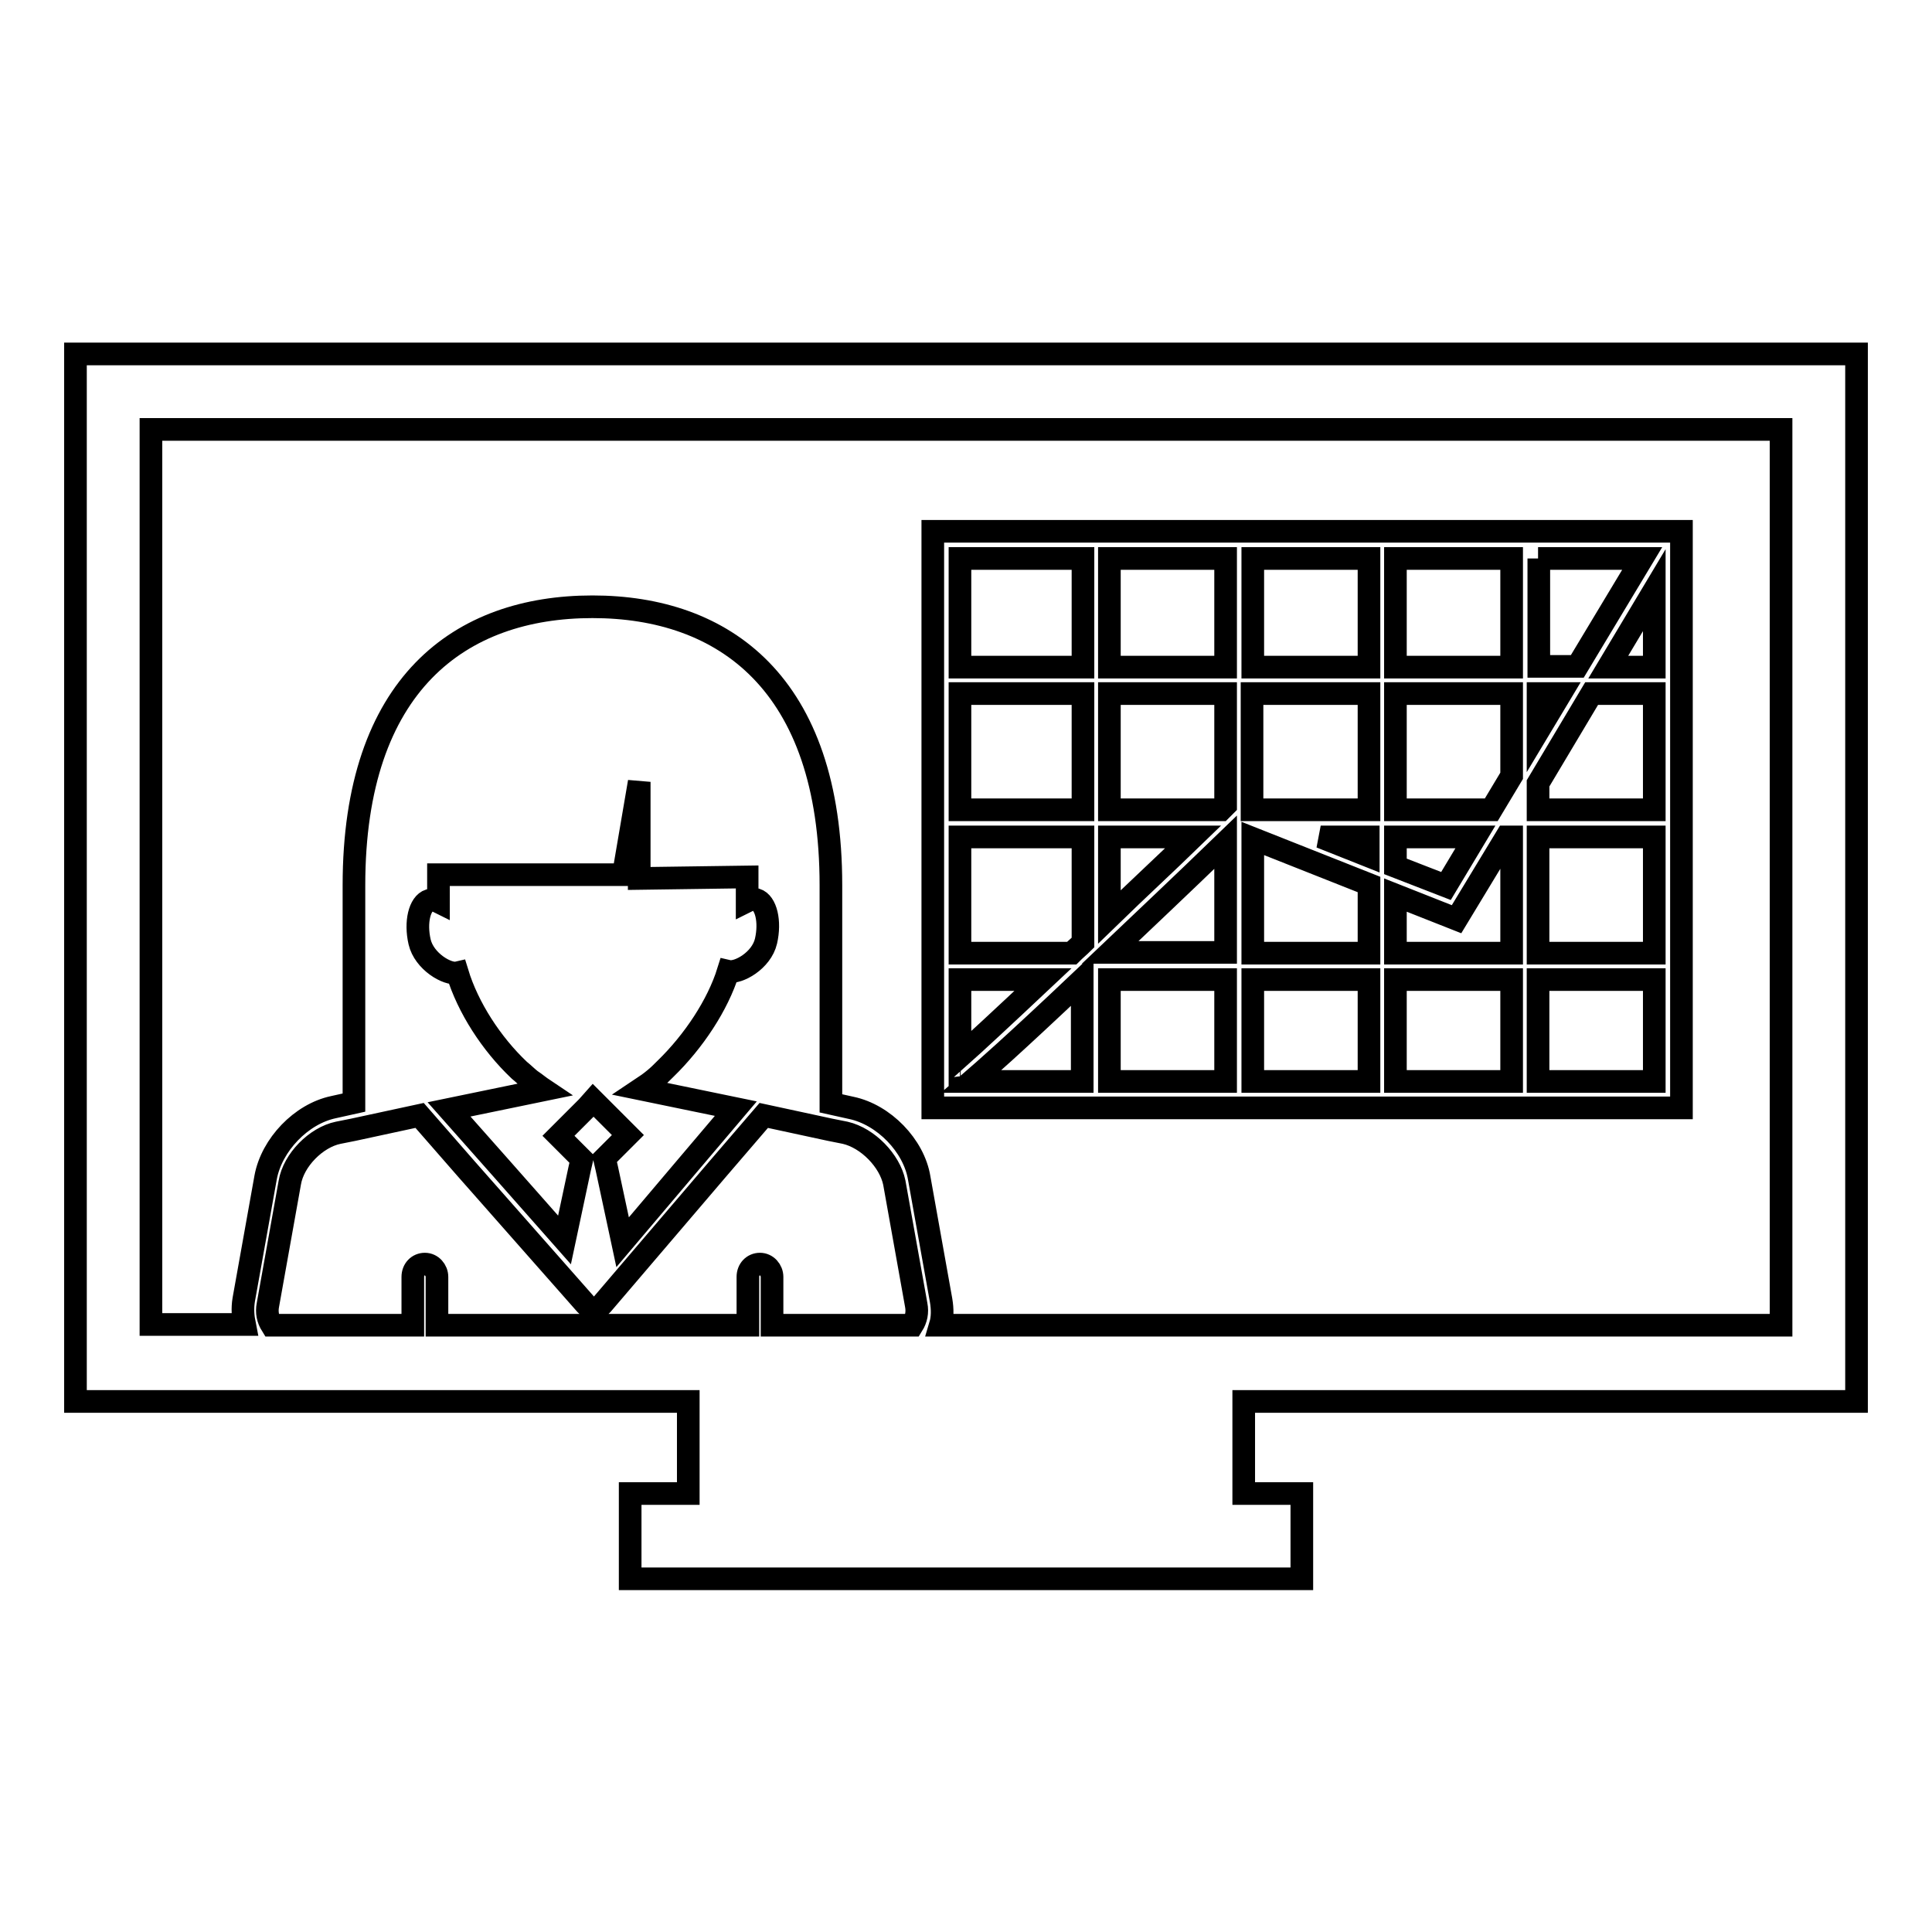 <?xml version="1.0" encoding="utf-8"?>
<!-- Svg Vector Icons : http://www.onlinewebfonts.com/icon -->
<!DOCTYPE svg PUBLIC "-//W3C//DTD SVG 1.1//EN" "http://www.w3.org/Graphics/SVG/1.1/DTD/svg11.dtd">
<svg version="1.1" xmlns="http://www.w3.org/2000/svg" xmlns:xlink="http://www.w3.org/1999/xlink" x="0px" y="0px" viewBox="0 0 256 256" enable-background="new 0 0 256 256" xml:space="preserve">
<g><g><g><g><path stroke-width="3" fill-opacity="0" stroke="#000000"  d="M123.6,146.8h99.2V70.4h-99.2V146.8z M143.4,143.3h-14.7c1.5-1.3,5.2-4.5,14.7-13.5h0V143.3L143.4,143.3z M162.4,126.2h-15.3c4.1-3.9,9.2-8.7,15.3-14.6V126.2z M181.3,113.4l-6.3-2.5h6.3V113.4z M219.2,88.4h-6.1l6.1-10.2V88.4z M203.8,74h13.8L209,88.3h-5.1V74z M203.8,91.9h3l-3,5V91.9z M203.8,103.8l7.1-11.9h8.3v15.4h-15.4L203.8,103.8L203.8,103.8z M203.8,110.9h15.4v15.4h-15.4V110.9z M203.8,129.8h15.4v13.5h-15.4V129.8z M184.9,74h15.4v14.4h-15.4V74z M184.9,91.9h15.4v10.9l-2.7,4.5h-12.7V91.9L184.9,91.9z M184.9,110.9h10.6l-3.9,6.5l-6.7-2.6V110.9z M184.9,118.6l8.1,3.2l6.6-10.9h0.7v15.4h-15.4V118.6L184.9,118.6z M184.9,129.8h15.4v13.5h-15.4V129.8z M166,74h15.4v14.4H166V74z M166,91.9h15.4v15.4H166l-0.1,0V91.9L166,91.9z M166,111.1l15.4,6.1v9.1H166V111.1z M166,129.8h15.4v13.5H166V129.8z M147,74h15.4v14.4H147V74z M147,91.9h15.4v14.8l-0.2,0.2c-0.1,0.1-0.3,0.3-0.4,0.4H147L147,91.9L147,91.9z M147,110.9h11.1c-3.5,3.4-7.4,7-11.1,10.6V110.9z M147,129.8h15.4v13.5H147V129.8z M127.2,74h16.3v14.4h-16.3V74z M127.2,91.9h16.3v15.4h-16.3V91.9z M127.2,110.9h16.3v14c-0.5,0.5-1,0.9-1.5,1.4h-14.8V110.9L127.2,110.9z M127.2,129.8h11c-5.1,4.8-9.2,8.6-11,10.2V129.8z M127.2,142.8l0.1,0.4h-0.1V142.8z M246,185.6V46.9H10v138.8h81.2v12.2h-7.7v11.3h7.7h73.6h7.7v-11.3h-7.7v-12.2H246L246,185.6z M35.5,172.9l2.9-16.2c0.5-3,3.5-6,6.4-6.6l2-0.4l8.8-1.9l6.2,7.1l15.7,17.8c0.3,0.4,0.8,0.6,1.2,0.6h0c0.5,0,0.9-0.2,1.2-0.6l15.2-17.8l6.1-7.1l8.8,1.9l2,0.4c3,0.7,5.9,3.7,6.5,6.6l2.9,16.2c0.2,1,0,1.9-0.5,2.7h-18.6v-6.4c0-0.9-0.7-1.7-1.6-1.7s-1.6,0.7-1.6,1.7v6.4H57.9v-6.4c0-0.9-0.7-1.7-1.6-1.7s-1.6,0.7-1.6,1.7v6.4H36C35.5,174.8,35.3,173.9,35.5,172.9z M99,116.2v3.2c0.4-0.2,0.8-0.3,1.2-0.2c1.3,0.4,1.9,2.9,1.3,5.5c-0.6,2.6-3.7,4.3-5,4c-1.4,4.5-4.6,9.3-8.3,12.9c-0.5,0.5-1,1-1.5,1.4c-0.6,0.5-1.2,0.9-1.8,1.3l12.6,2.6l-6.7,7.9l-8.3,9.8l-2.1-9.8l-0.3-1.3l3.1-3.1l-3.8-3.8l-0.8-0.8l-0.8,0.9l-3.8,3.8l3.1,3.1l-0.3,1.3l-2,9.4l-8.3-9.4l-7-7.9l12.6-2.6c-0.6-0.4-1.2-0.9-1.8-1.3c-0.5-0.4-1-0.9-1.5-1.3c-3.7-3.5-6.8-8.3-8.2-12.9c-1.3,0.3-4.4-1.5-5-4.1c-0.6-2.6,0-5.1,1.3-5.5c0.4-0.1,0.8,0,1.2,0.2v-3.6h24.5l2.1-12.3v12.8L99,116.2L99,116.2z M124.6,175.6c0.3-1,0.3-2.1,0.1-3.3l-2.9-16.2c-0.7-4.3-4.7-8.4-9-9.3l-2.7-0.6v-28.9c0-26.8-14.2-36.9-31.6-36.9c-17.5,0-31.6,10.2-31.6,36.9v28.8l-2.7,0.6c-4.3,0.9-8.2,5-9,9.3l-2.9,16.2c-0.2,1.2-0.1,2.3,0.1,3.3H20V56.9h216v118.7L124.6,175.6L124.6,175.6z"/></g></g><g></g><g></g><g></g><g></g><g></g><g></g><g></g><g></g><g></g><g></g><g></g><g></g><g></g><g></g><g></g></g></g>
</svg>
